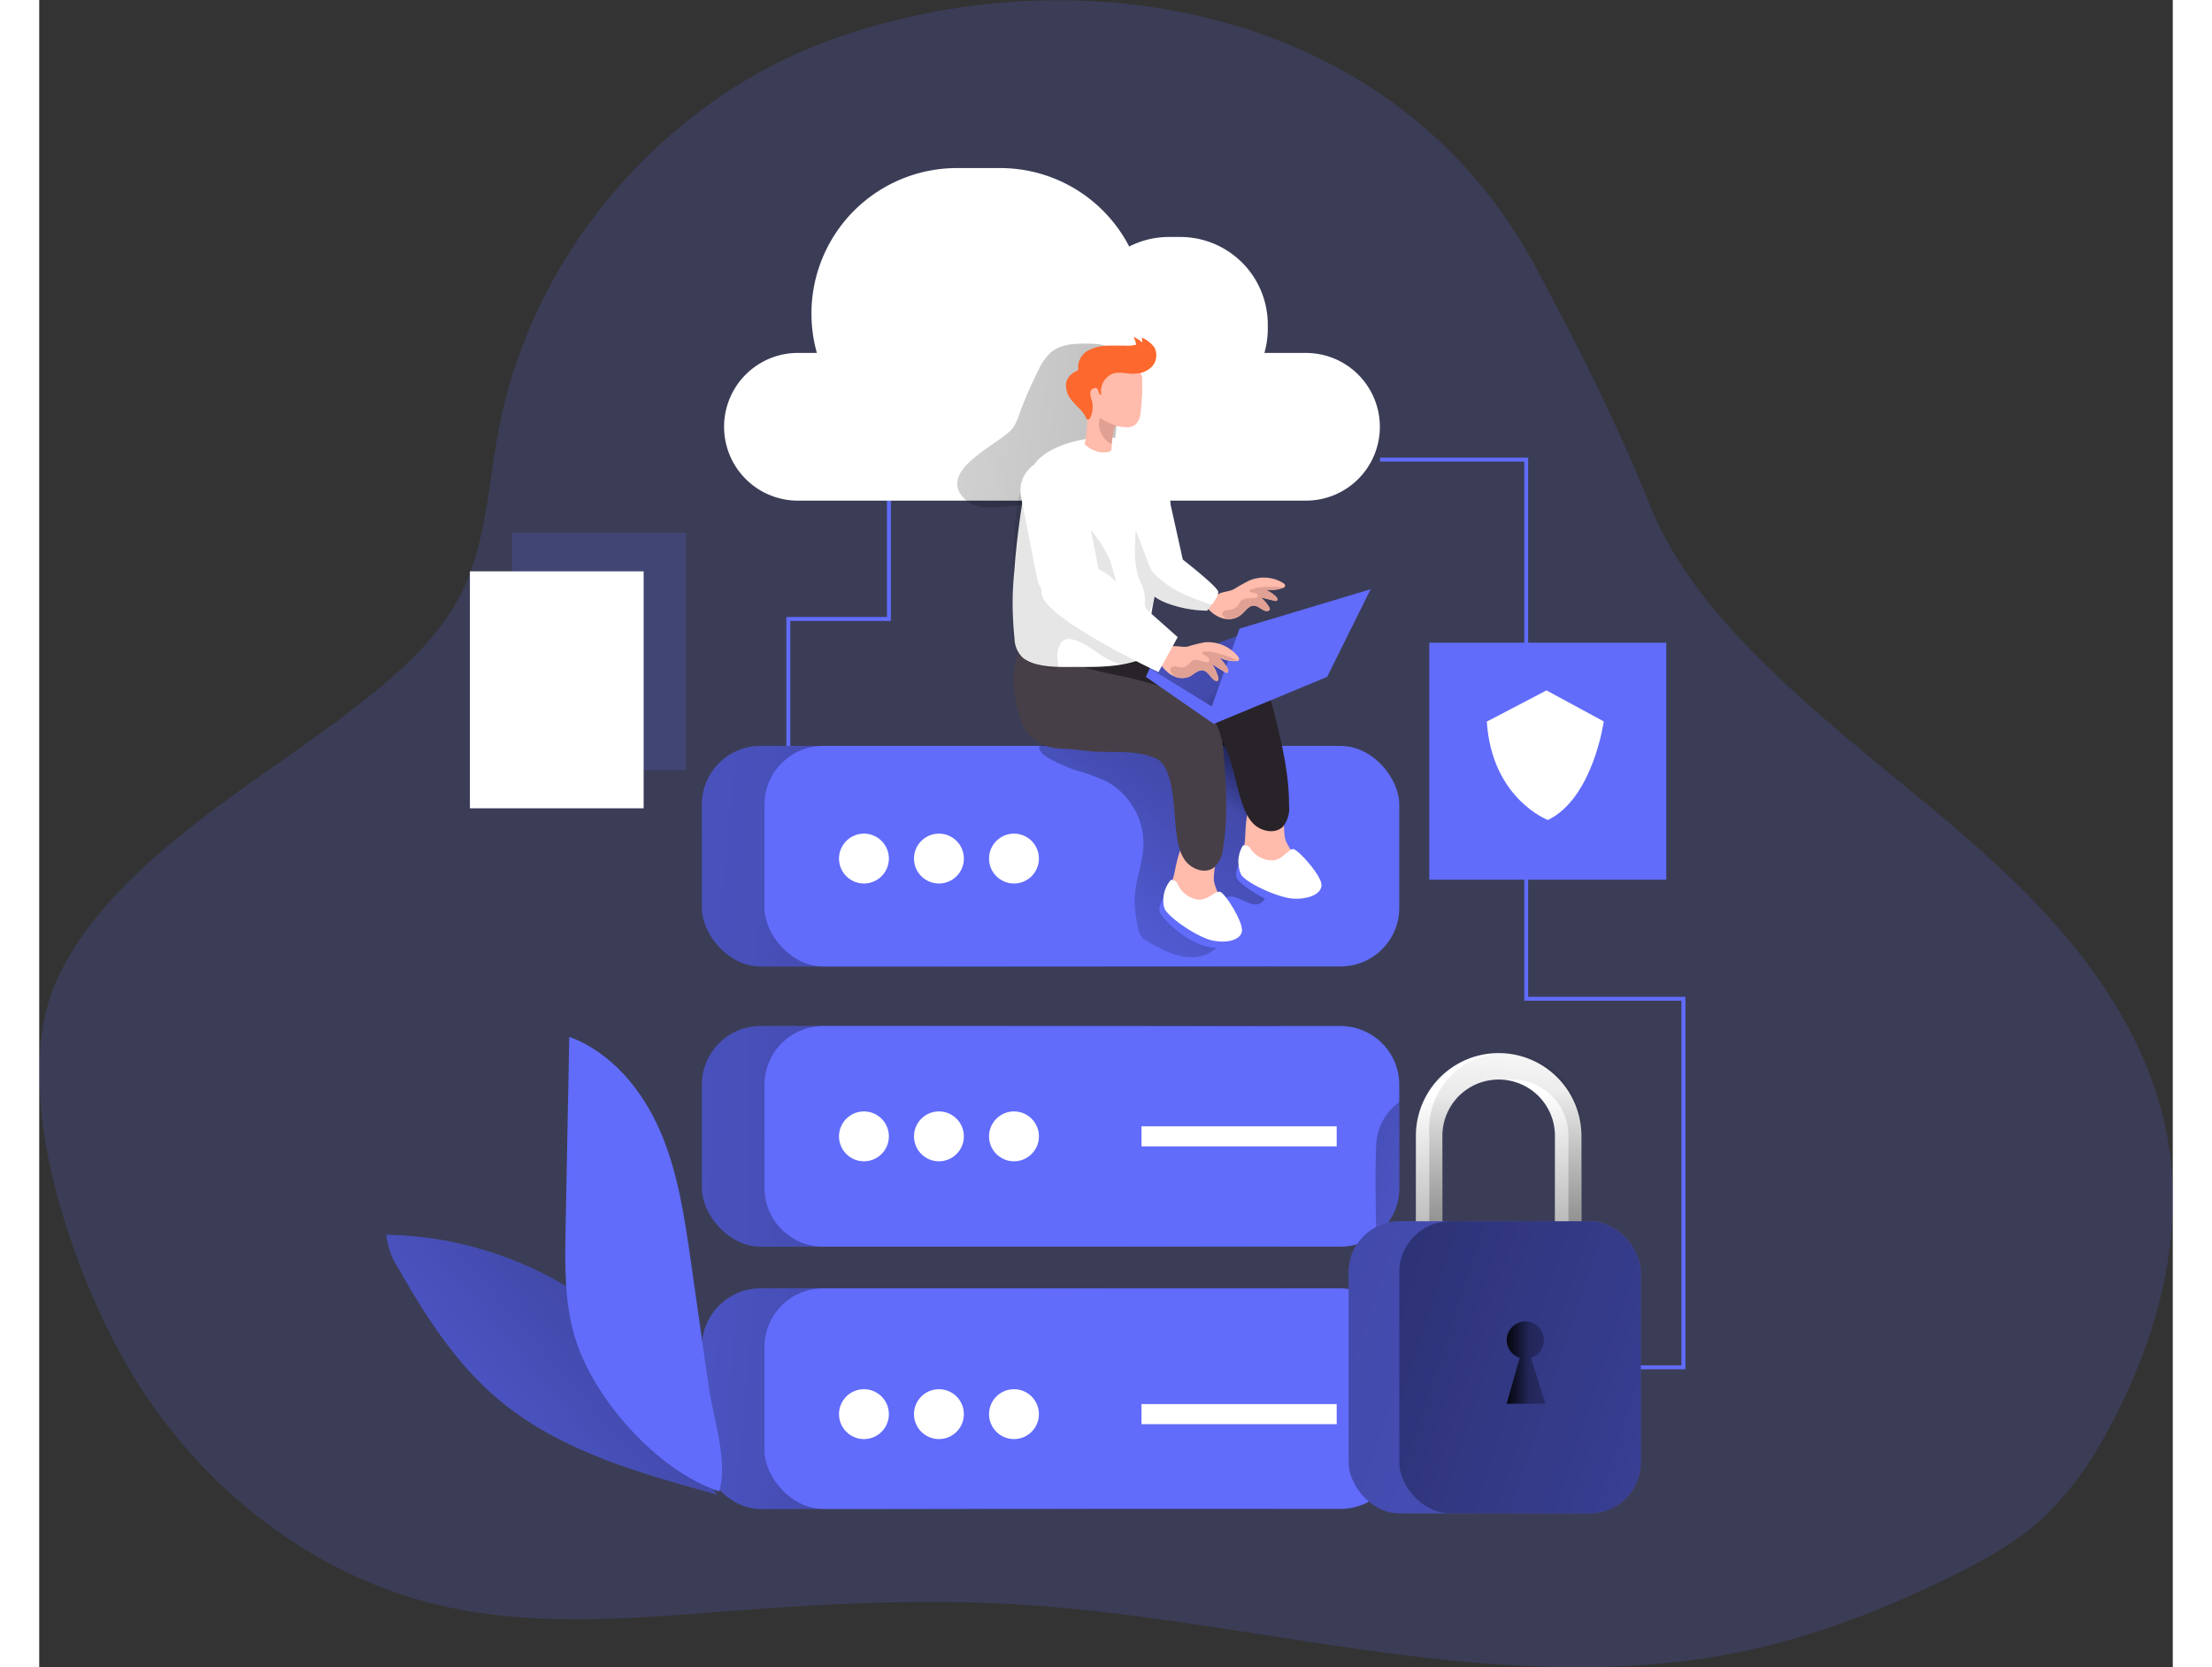 <svg id="Layer_1" data-name="Layer 1" xmlns="http://www.w3.org/2000/svg" xmlns:xlink="http://www.w3.org/1999/xlink" viewBox="0 0 378.97 296.13" width="406" height="306" class="illustration styles_illustrationTablet__1DWOa"><rect x="0" y="0" width="378.97" height="296.13" fill="#333333" stroke="none"/><defs><linearGradient id="linear-gradient" x1="189.67" y1="249.86" x2="32.62" y2="235.39" gradientUnits="userSpaceOnUse"><stop offset="0.01"></stop><stop offset="0.13" stop-opacity="0.69"></stop><stop offset="0.25" stop-opacity="0.32"></stop><stop offset="1" stop-opacity="0"></stop></linearGradient><linearGradient id="linear-gradient-2" x1="221.08" y1="202.23" x2="-29.49" y2="200.12" xlink:href="#linear-gradient"></linearGradient><linearGradient id="linear-gradient-3" x1="220.45" y1="204.04" x2="292.52" y2="226.14" xlink:href="#linear-gradient"></linearGradient><linearGradient id="linear-gradient-4" x1="225.1" y1="157.43" x2="-26.88" y2="130.97" xlink:href="#linear-gradient"></linearGradient><linearGradient id="linear-gradient-5" x1="226.88" y1="128.23" x2="181.35" y2="191.05" xlink:href="#linear-gradient"></linearGradient><linearGradient id="linear-gradient-6" x1="285.81" y1="92.02" x2="93.47" y2="71.2" xlink:href="#linear-gradient"></linearGradient><linearGradient id="linear-gradient-7" x1="272.04" y1="237.14" x2="270.46" y2="200.35" xlink:href="#linear-gradient"></linearGradient><linearGradient id="linear-gradient-8" x1="269.76" y1="255.6" x2="274" y2="187.84" xlink:href="#linear-gradient"></linearGradient><linearGradient id="linear-gradient-9" x1="155.5" y1="208.77" x2="452.98" y2="307.22" xlink:href="#linear-gradient"></linearGradient><linearGradient id="linear-gradient-10" x1="174.47" y1="213.56" x2="430.16" y2="298.18" xlink:href="#linear-gradient"></linearGradient><linearGradient id="linear-gradient-11" x1="271.45" y1="248.05" x2="292.1" y2="248.05" xlink:href="#linear-gradient"></linearGradient><linearGradient id="linear-gradient-12" x1="224.05" y1="129.84" x2="175.34" y2="85.63" xlink:href="#linear-gradient"></linearGradient><linearGradient id="linear-gradient-13" x1="132.35" y1="223.36" x2="46.59" y2="296.41" xlink:href="#linear-gradient"></linearGradient></defs><title>13</title><path d="M277.87,53.84c7.21,13.39,14.55,28,20.13,42,5.67,14.24,17.89,26.28,29.14,36.25,12.42,11,25.92,20.79,37.61,32.56s21.67,26,24.92,42.24c3.68,18.38-1.66,37.63-10.81,54A59.09,59.09,0,0,1,368,275.46c-4.52,4.22-10,7.29-15.51,10.06-14.76,7.38-30.28,13.11-46.67,15.32-17.06,2.3-34.41,1.28-51.44-.83-22.9-2.83-45.59-7.62-68.63-9-16.61-1-33.28-.18-49.87,1.07-17.75,1.33-35.85,3.13-53.16-1C60,285.67,40.31,270,28.28,249.92,17.79,232.46,6,199.26,15.18,179.68c9.78-20.85,36.29-35,53.65-48.67,7-5.53,14-11.62,18-19.62,4.46-8.92,4.79-19.25,6.64-29,6-31.75,30-59.45,60.63-69.87,43-14.66,94.94-4.93,120.28,35.34C275.61,49.78,276.77,51.8,277.87,53.84Z" transform="translate(-11.87 -6.02)" fill="#616cfb" opacity="0.18" style="isolation: isolate;"></path><polygon points="292.4 243.21 284.46 243.21 284.46 242.52 291.7 242.52 291.7 177.74 263.78 177.74 263.78 81.98 238.15 81.98 238.15 81.29 264.47 81.29 264.47 177.05 292.4 177.05 292.4 243.21" fill="#616cfb"></polygon><polygon points="133.41 132.49 132.71 132.49 132.71 109.59 150.58 109.59 150.58 88.92 151.27 88.92 151.27 110.29 133.41 110.29 133.41 132.49" fill="#616cfb"></polygon><rect x="117.71" y="228.84" width="112.76" height="39.17" rx="10.43" fill="#616cfb"></rect><rect x="117.71" y="182.25" width="112.76" height="39.17" rx="10.43" fill="#616cfb"></rect><rect x="117.71" y="228.84" width="112.76" height="39.17" rx="10.43" fill="url(#linear-gradient)"></rect><rect x="117.71" y="182.25" width="112.76" height="39.17" rx="10.43" fill="url(#linear-gradient-2)"></rect><rect x="128.82" y="228.84" width="112.76" height="39.17" rx="10.43" fill="#616cfb"></rect><path d="M253.45,198.7V217A10.42,10.42,0,0,1,243,227.45H151.13A10.43,10.43,0,0,1,140.7,217V198.7a10.43,10.43,0,0,1,10.43-10.43H243A10.43,10.43,0,0,1,253.45,198.7Z" transform="translate(-11.87 -6.02)" fill="#616cfb"></path><path d="M253.45,201.77V217a10.46,10.46,0,0,1-4.08,8.28c-.08-3.24-.26-12.26,0-16.26A9.88,9.88,0,0,1,253.45,201.77Z" transform="translate(-11.87 -6.02)" fill="url(#linear-gradient-3)"></path><rect x="117.71" y="132.49" width="112.76" height="39.17" rx="10.43" fill="#616cfb"></rect><rect x="117.71" y="132.49" width="112.76" height="39.17" rx="10.43" fill="url(#linear-gradient-4)"></rect><rect x="128.82" y="132.49" width="112.76" height="39.17" rx="10.43" fill="#616cfb"></rect><path d="M223.1,165.3a2,2,0,0,0-1.15,2.2c.1.89.52,1.73.66,2.61.41,2.57-1.73,5.06-4.24,5.71-3.29.84-6.66-.82-9.58-2.55a4.51,4.51,0,0,1-1-.71,4.18,4.18,0,0,1-.82-2.13,23.51,23.51,0,0,1-.53-4.41c0-3.39,1.49-6.63,1.57-10a12.6,12.6,0,0,0-6.74-11.29,40,40,0,0,0-5.25-1.89,31.58,31.58,0,0,1-4.56-2c-.92-.48-1.93-1.16-2-2.19a10,10,0,0,1,4.92-.84h29a2,2,0,0,1,1.06.19,2,2,0,0,1,.7,1c1.94,4.65,1.71,9.8,2.11,14.73a30,30,0,0,0,1.33,7.09c.41,1.25,1.75,3.64.91,4.95C227.91,168.21,224.88,164.82,223.1,165.3Z" transform="translate(-11.87 -6.02)" fill="url(#linear-gradient-5)"></path><path d="M250,81.83a13.11,13.11,0,0,1-13.12,13.11H147a13.12,13.12,0,1,1,0-26.23H150a25.85,25.85,0,0,1,24.89-32.84h7.65a25.81,25.81,0,0,1,22.94,13.94,15.42,15.42,0,0,1,7.06-1.7h2a15.55,15.55,0,0,1,15.55,15.55v.77a15.53,15.53,0,0,1-.6,4.28h7.44A13.13,13.13,0,0,1,250,81.83Z" transform="translate(-11.87 -6.02)" fill="#fff"></path><path d="M184.9,81.93A10.5,10.5,0,0,0,186,79.45a72.4,72.4,0,0,1,3.37-7.72,9.27,9.27,0,0,1,2.26-3.18c1.81-1.48,4.36-1.52,6.7-1.49,1.56,0,3.34.15,4.28,1.39a5,5,0,0,1,.73,2.74A69.77,69.77,0,0,1,200.71,95q-6.45.33-12.92.57c-2.93.12-8.78,1.52-11.18-.58C170.48,89.65,182.87,84.83,184.9,81.93Z" transform="translate(-11.87 -6.02)" fill="url(#linear-gradient-6)"></path><path d="M283.45,225.3A2.35,2.35,0,0,1,281.1,223V207.77a10,10,0,1,0-20,0V223a2.35,2.35,0,0,1-4.7,0V207.77a14.7,14.7,0,1,1,29.4,0V223A2.35,2.35,0,0,1,283.45,225.3Z" transform="translate(-11.87 -6.02)" fill="#fff"></path><path d="M285.8,207.77V223a2.33,2.33,0,0,1-1.16,2,2.29,2.29,0,0,1-1.19.33A2.35,2.35,0,0,1,281.1,223V207.77a10,10,0,0,0-8.81-9.93,11.7,11.7,0,0,0-1.19-.07,10,10,0,0,0-10,10V223a2.35,2.35,0,0,1-1.16,2,2.32,2.32,0,0,1-1.2.33,2.36,2.36,0,0,1-2.35-2.35V207.77a14.72,14.72,0,0,1,14.71-14.7,11.71,11.71,0,0,1,1.19.06A14.7,14.7,0,0,1,285.8,207.77Z" transform="translate(-11.87 -6.02)" fill="url(#linear-gradient-7)"></path><path d="M285.8,207.77V223a1.34,1.34,0,1,1-2.31,0V207.77a10,10,0,0,0-10-10,11.9,11.9,0,0,0-1.2.07,11.7,11.7,0,0,0-1.19-.07,10,10,0,0,0-10,10V223a1.34,1.34,0,1,1-2.32,0V207.77a13.55,13.55,0,1,1,27,0Z" transform="translate(-11.87 -6.02)" fill="url(#linear-gradient-8)"></path><rect x="232.58" y="216.92" width="51.88" height="51.88" rx="9.04" fill="#616cfb"></rect><rect x="232.58" y="216.93" width="51.87" height="51.87" rx="9.03" fill="url(#linear-gradient-9)"></rect><rect x="241.58" y="216.93" width="42.88" height="51.87" rx="9.03" fill="url(#linear-gradient-10)"></rect><path d="M274.84,247.19h0a3.3,3.3,0,1,1,2,0l2.57,8.16h-6.89Z" transform="translate(-11.87 -6.02)" fill="url(#linear-gradient-11)"></path><circle cx="146.49" cy="152.5" r="4.43" fill="#fff"></circle><circle cx="159.81" cy="152.5" r="4.43" fill="#fff"></circle><circle cx="173.14" cy="152.5" r="4.43" fill="#fff"></circle><circle cx="146.49" cy="201.84" r="4.43" fill="#fff"></circle><circle cx="159.81" cy="201.84" r="4.43" fill="#fff"></circle><circle cx="173.14" cy="201.84" r="4.43" fill="#fff"></circle><circle cx="146.49" cy="251.18" r="4.43" fill="#fff"></circle><circle cx="159.81" cy="251.18" r="4.43" fill="#fff"></circle><circle cx="173.14" cy="251.18" r="4.43" fill="#fff"></circle><path d="M226,155.63a8.52,8.52,0,0,0,.2,3.63,6,6,0,0,0,2.27,2.73,10.21,10.21,0,0,0,7.43,1.72,1.45,1.45,0,0,0,.94-.41,1.26,1.26,0,0,0,.25-.73,5.59,5.59,0,0,0-1.51-3.79,12.59,12.59,0,0,1-2.31-3.47c-.84-2.48.82-8.57-3.7-8.15C225.83,147.51,226.28,153,226,155.63Z" transform="translate(-11.87 -6.02)" fill="#ffbbab"></path><path d="M209.59,121.86a84.15,84.15,0,0,1,10.26,1c6,.92,9.84,3.47,11.32,9.49,1.36,5.5,2.72,11.07,2.7,16.74a5.19,5.19,0,0,1-1.07,3.74c-1.39,1.4-3.91.88-5.28-.52s-1.93-3.41-2.49-5.3c-.94-3.21-2.13-10.82-5.53-11.67-5.76-1.44-11.68,2.19-17.32,0a25.57,25.57,0,0,1-5.71-2.84,10.6,10.6,0,0,1-3.94-4.9,11.44,11.44,0,0,1-.59-3.29,14.13,14.13,0,0,1,.06-2.76c.18-1.06.36-.94,1.43-.93,1.81,0,3.61.14,5.41.31C202.42,121.23,206,121.76,209.59,121.86Z" transform="translate(-11.87 -6.02)" fill="#282328"></path><path d="M224.88,159.75s-.82,1.45-.17,2.45,7.9,6.93,13.72,3.68-6.62-5.4-6.62-5.4Z" transform="translate(-11.87 -6.02)" fill="#616cfb"></path><path d="M225.66,156.22a1.13,1.13,0,0,1,1.37.55,4.67,4.67,0,0,0,4,2.07c1.78-.19,2.74-2.09,3.6-2s4.94,4.61,5,6.32-2.46,2.64-5.08,2.47-8.25-2.74-9.19-4.25A5.57,5.57,0,0,1,225.66,156.22Z" transform="translate(-11.87 -6.02)" fill="#fff"></path><path d="M213.33,161.81a8.47,8.47,0,0,0-.4,3.62,5.92,5.92,0,0,0,1.79,3.06,10.17,10.17,0,0,0,7.05,2.92,1.48,1.48,0,0,0,1-.25,1.3,1.3,0,0,0,.37-.68,5.63,5.63,0,0,0-.87-4,12.48,12.48,0,0,1-1.71-3.8c-.43-2.58,2.21-8.32-2.32-8.65C214.45,153.77,214,159.28,213.33,161.81Z" transform="translate(-11.87 -6.02)" fill="#ffbbab"></path><path d="M202.62,125.81a85.59,85.59,0,0,1,10,2.61c5.73,1.89,9.13,5,9.61,11.22.43,5.65.86,11.37-.08,17a5.2,5.2,0,0,1-1.67,3.51c-1.6,1.15-4,.23-5.13-1.38s-1.34-3.67-1.58-5.63c-.41-3.32-.33-11-3.55-12.42-3.4-1.48-7.19-1-10.8-1.2-1.88-.1-3.86-.47-5.7-.51-6.15-.13-7.43-4.71-7.64-5.43a22.55,22.55,0,0,1-1.14-7.14,18.1,18.1,0,0,1,.57-3.51c.23-1.07.24-1.19,1.4-1,1.79.3,3.55.73,5.29,1.19C195.66,124,199.09,125.12,202.62,125.81Z" transform="translate(-11.87 -6.02)" fill="#473f47"></path><path d="M211.51,165.69s-1,1.3-.57,2.39,6.65,8.13,12.93,5.87-5.64-6.41-5.64-6.41Z" transform="translate(-11.87 -6.02)" fill="#616cfb"></path><path d="M212.85,162.34a1.14,1.14,0,0,1,1.27.77,4.66,4.66,0,0,0,3.63,2.7c1.79.1,3-1.62,3.88-1.38s4.12,5.36,3.87,7-2.86,2.2-5.41,1.6-7.69-4.05-8.37-5.69A5.56,5.56,0,0,1,212.85,162.34Z" transform="translate(-11.87 -6.02)" fill="#fff"></path><polygon points="212.78 113 197.27 118.66 208.27 125.47 223.95 116.62 212.78 113" fill="#616cfb"></polygon><polygon points="212.78 113 197.27 118.66 208.27 125.47 223.95 116.62 212.78 113" fill="url(#linear-gradient-12)"></polygon><polygon points="196.57 120.23 208.62 128.58 228.76 120.23 236.49 104.66 213.2 111.66 208.27 125.47 197.27 118.66 196.57 120.23" fill="#616cfb"></polygon><path d="M211,109.2c-1.2.72-2.46,1-3.48.27l-.25-.21c-1.62-1.59-1.88-5-1.81-7.49a27.66,27.66,0,0,1,.26-3.13l6.12-7.44L215,105.43A17.22,17.22,0,0,1,211,109.2Z" transform="translate(-11.87 -6.02)" fill="#fff"></path><path d="M211.05,105.64c-.11.68-.12,1.4-.22,2.1-.55,3.82-2,7.62-1.45,11.53a4.11,4.11,0,0,1-.06,2.6,3.13,3.13,0,0,1-1.82,1.3c-3.64,1.35-7.61,1.34-11.49,1.31-2.91,0-7.09.23-9.5-1.7a4.82,4.82,0,0,1-1.41-3.37,58.9,58.9,0,0,1,0-12.31l.12-1.6q.5-5.53,1.4-11c.45-2.64,1.08-5.48,3.11-7.23,2.7-2.33,7.42-3.43,10.9-3.56A11.52,11.52,0,0,1,204,84a14.42,14.42,0,0,1,4.29,2.2c1.56,1.08,2.95,2,3.53,3.79a23,23,0,0,1,1,6.33,21.86,21.86,0,0,1-.76,6c-.25.95-.64,1.88-.88,2.83C211.11,105.29,211.08,105.46,211.05,105.64Z" transform="translate(-11.87 -6.02)" fill="#fff"></path><path d="M192.28,125c-1.16.16-3.56-1.23-4.39-1.51-.49-.16-.92-.48-1.4-.68-2.44-1-1.69-8.15-1.66-10.1.1-5.15-.14-10.53.55-15.61a17.15,17.15,0,0,1,1.53-5.69,6.73,6.73,0,0,1,4.41-3.65,1.92,1.92,0,0,1,1.14,0c1.48.62,1.43,3.21,1.51,4.48a10.12,10.12,0,0,0,.79,3.72c.58,1.25,1.51,1.71,2.41,2.64a21.1,21.1,0,0,1,4.93,7.05c.52,1.4.79,2.88,1.25,4.31a31,31,0,0,0,5,8.65c.72,1,1.49,2.2,1.07,3.34a3.06,3.06,0,0,1-1.91,1.63,6.69,6.69,0,0,1-3.25.45c-2.61-.34-4.58-2.45-6.91-3.66-.81-.42-2.36-1.13-3.28-.73s-1.24,1.63-1.38,2.46c-.08.53.36,2.25.11,2.59A.73.73,0,0,1,192.28,125Z" transform="translate(-11.87 -6.02)" fill="#020202" opacity="0.1"></path><path d="M206.66,81.36a2.49,2.49,0,0,1-1.67.55,7.72,7.72,0,0,1-1.51-.2l-.27,0a.25.25,0,0,0-.21,0,.3.3,0,0,0-.13.21,17.78,17.78,0,0,0-.5,3h0l0,.55a1,1,0,0,1-.13.55,1,1,0,0,1-.67.31,4.33,4.33,0,0,1-1.39,0,6.06,6.06,0,0,1-2.62-1.39,27.91,27.91,0,0,0,.48-5.16c0-2.24-.24-4.51.32-6.68A3.65,3.65,0,0,1,203,70.16a8.33,8.33,0,0,1,4.3,1.88,1.79,1.79,0,0,1,.47,1.43c0,.89.05,1.78,0,2.67s-.13,2-.26,3A3.48,3.48,0,0,1,206.66,81.36Z" transform="translate(-11.87 -6.02)" fill="#ffbbab"></path><path d="M206.2,72.4c-1.14,0-2.35-.35-3.47-.07a3.35,3.35,0,0,0-2.21,3.81c-.46.09-.42-.7-.7-1.06s-1.1,0-1.23.48a3.27,3.27,0,0,0,.25,1.59,4.58,4.58,0,0,1-.25,3c-.1.22-.31.47-.53.38s-.34-.52-.45-.72A7.79,7.79,0,0,0,197,79c-.45-.53-1-1-1.43-1.54a4.15,4.15,0,0,1-1.31-3.37,2.71,2.71,0,0,1,.69-1.33A3,3,0,0,1,196,72c.16-.08.35-.16.41-.32a.76.76,0,0,0,0-.3,3.41,3.41,0,0,1,1.9-3.17,8.31,8.31,0,0,1,3.79-.8c.85,0,1.7,0,2.55,0a5.77,5.77,0,0,0,2.07-.18,6.08,6.08,0,0,0-.47-1.38,6.71,6.71,0,0,1,1.55,1,2.59,2.59,0,0,0-.1-.87,5.31,5.31,0,0,1,2.26,1.77,3,3,0,0,1-.41,3.35,4.21,4.21,0,0,1-3,1.28Z" transform="translate(-11.87 -6.02)" fill="#fc682d"></path><path d="M203.48,81.71l-.27,0a.25.25,0,0,0-.21,0,.3.3,0,0,0-.13.21,17.78,17.78,0,0,0-.5,3h0a4.06,4.06,0,0,1-2.14-4.68,17.13,17.13,0,0,0,3.23,1.51Z" transform="translate(-11.87 -6.02)" fill="#e0a194"></path><path d="M229.5,114.47c-.67-.28-1.24-.91-2-.88s-1.37.92-2,1.5A3.59,3.59,0,0,1,223,116a4.16,4.16,0,0,1-.86-.13,5.53,5.53,0,0,1-2.94-2.09s1.86-2.09,2.1-2.23c.82-.47,1.93-.43,2.81-.9a28.84,28.84,0,0,1,2.76-1.54,6.61,6.61,0,0,1,5.93.45c.22.13.46.37.34.61a.46.46,0,0,1-.23.2h0a6.11,6.11,0,0,1-3.24.35,8.1,8.1,0,0,1,1.78,1.18c.24.21.46.61.2.8a.56.56,0,0,1-.44,0l-2.42-.59a5.8,5.8,0,0,1,1.53,1.78.66.66,0,0,1,.1.38C230.3,114.58,229.82,114.61,229.5,114.47Z" transform="translate(-11.87 -6.02)" fill="#ffbbab"></path><path d="M229.5,114.47c-.67-.28-1.24-.91-2-.88s-1.37.92-2,1.5A3.59,3.59,0,0,1,223,116a3.69,3.69,0,0,1-.66-.39.8.8,0,0,1-.33-.42.68.68,0,0,1,.49-.72,5.88,5.88,0,0,1,1-.15,2.14,2.14,0,0,0,1.33-.82c.27-.36.44-.82.83-1a2,2,0,0,1,.82-.18l1.1-.07a1.16,1.16,0,0,0,.49-.1.41.41,0,0,0,.23-.41c0-.19-.23-.29-.41-.36-.36-.13-1.57-.2-.79-.63a5.39,5.39,0,0,1,1.78-.42,19,19,0,0,1,3.69,0,2.92,2.92,0,0,1,.39.07h0a6.11,6.11,0,0,1-3.24.35,8.1,8.1,0,0,1,1.78,1.18c.24.21.46.61.2.8a.56.56,0,0,1-.44,0l-2.42-.59a5.8,5.8,0,0,1,1.53,1.78.66.66,0,0,1,.1.38C230.3,114.58,229.82,114.61,229.5,114.47Z" transform="translate(-11.87 -6.02)" fill="#e0a194"></path><path d="M219.32,114.49a21.18,21.18,0,0,1-7.23-1.37,10.36,10.36,0,0,1-4.22-3.05,1.77,1.77,0,0,1-.33-.6,1.81,1.81,0,0,1,0-1.15,5.53,5.53,0,0,1,1.84-2.79c2.39-1.78,5.64-.1,5.64-.1s6.09,4.74,6.26,5.68c.1.51-.49,1.47-1.06,2.23S219.32,114.49,219.32,114.49Z" transform="translate(-11.87 -6.02)" fill="#fff"></path><rect x="187.59" y="87.49" width="11.03" height="25.96" rx="5.51" transform="translate(-27.63 33.14) rotate(-11.13)" fill="#fff"></rect><path d="M219.32,114.49a21.18,21.18,0,0,1-7.23-1.37c-.29-.11-1.78-1-2-.91a.49.49,0,0,0-.18.28l-.81,2.31a1.82,1.82,0,0,1-.82-1.45c-.06-.58,0-1.16-.06-1.73a10.73,10.73,0,0,0-.89-2.55c-1.09-2.78-.89-5.88-.68-8.86l2.22,5.81a6.51,6.51,0,0,0,.76,1.57,6.63,6.63,0,0,0,1,1A18,18,0,0,0,216,111.9c.34.14,4.08,1.73,4.28,1.44C219.76,114,219.32,114.49,219.32,114.49Z" transform="translate(-11.87 -6.02)" fill="#020202" opacity="0.1"></path><path d="M220.43,126.7c-.6-.53-1-1.39-1.77-1.59s-1.56.54-2.31,1a3.29,3.29,0,0,1-2.75.09,4.31,4.31,0,0,1-.83-.42,6.86,6.86,0,0,1-2.47-3.21s2.29-1.64,2.56-1.71c.92-.23,2,.17,3,0a27.51,27.51,0,0,1,3.07-.76,6.91,6.91,0,0,1,5.8,2.43c.19.22.37.56.21.77a.4.4,0,0,1-.27.14h0a6.06,6.06,0,0,1-3.3-.68,9.39,9.39,0,0,1,1.51,1.85c.2.3.33.8,0,.92-.14,0-.3,0-.44-.13l-2.28-1.43a7.37,7.37,0,0,1,1.14,2.42.71.71,0,0,1,0,.43C221.2,127.08,220.71,127,220.43,126.7Z" transform="translate(-11.87 -6.02)" fill="#ffbbab"></path><path d="M220.43,126.7c-.6-.53-1-1.39-1.77-1.59s-1.56.54-2.31,1a3.29,3.29,0,0,1-2.75.09,4.27,4.27,0,0,1-.57-.63,1,1,0,0,1-.25-.56.66.66,0,0,1,.65-.62,5.57,5.57,0,0,1,1,.15,1.85,1.85,0,0,0,1.5-.44c.35-.3.62-.74,1-.86a1.77,1.77,0,0,1,.85.07l1.12.29a1.22,1.22,0,0,0,.5,0,.39.39,0,0,0,.32-.37.72.72,0,0,0-.33-.51c-.33-.26-1.52-.74-.65-.94a4.84,4.84,0,0,1,1.85.12,19.12,19.12,0,0,1,3.67,1.24,2.81,2.81,0,0,1,.38.2h0a6.06,6.06,0,0,1-3.3-.68,9.39,9.39,0,0,1,1.51,1.85c.2.3.33.8,0,.92-.14,0-.3,0-.44-.13l-2.28-1.43a7.37,7.37,0,0,1,1.14,2.42.71.71,0,0,1,0,.43C221.2,127.08,220.71,127,220.43,126.7Z" transform="translate(-11.87 -6.02)" fill="#e0a194"></path><path d="M203.75,110l10.34,9.19-3.42,6.21S191,116.19,190,111.74s4.2-4.28,4.2-4.28S198.5,104.12,203.75,110Z" transform="translate(-11.87 -6.02)" fill="#fff"></path><rect x="246.91" y="114.16" width="42.09" height="42.09" fill="#616cfb"></rect><rect x="84.02" y="94.66" width="30.86" height="42.09" fill="#616cfb" opacity="0.18" style="isolation: isolate;"></rect><rect x="76.5" y="101.48" width="30.86" height="42.09" fill="#fff"></rect><path d="M73.55,225.36a13.34,13.34,0,0,0,2.17,6c4.8,8.48,10.18,16.83,17.61,23.12,10.93,9.24,25.23,13.23,39.05,17-1.23-.6-2.72-7-3.27-8.37-1.07-2.74-2.07-5.51-3.09-8.27-1.63-4.35-5-7.85-8.36-11.06A66,66,0,0,0,91,228.1,62.79,62.79,0,0,0,73.55,225.36Z" transform="translate(-11.87 -6.02)" fill="#616cfb"></path><path d="M73.55,225.36a13.34,13.34,0,0,0,2.17,6c4.8,8.48,10.18,16.83,17.61,23.12,10.93,9.24,25.23,13.23,39.05,17-1.23-.6-2.72-7-3.27-8.37-1.07-2.74-2.07-5.51-3.09-8.27-1.63-4.35-5-7.85-8.36-11.06A66,66,0,0,0,91,228.1,62.79,62.79,0,0,0,73.55,225.36Z" transform="translate(-11.87 -6.02)" fill="url(#linear-gradient-13)"></path><path d="M127.62,230.11c-1.13-7.89-2.29-15.88-5.46-23.19s-8.67-14-16.14-16.73q-.33,16.94-.65,33.87c-.13,6.52-.24,13.17,1.63,19.42,3.29,11,14.68,23.81,25.65,27.43,1.63-5.26-1.1-13.23-1.88-18.7Z" transform="translate(-11.87 -6.02)" fill="#616cfb"></path><rect x="195.79" y="200.05" width="34.67" height="3.57" fill="#fff"></rect><rect x="195.79" y="249.39" width="34.67" height="3.57" fill="#fff"></rect><path d="M269,134.19l10.6-5.54,10.17,5.51s-1.89,13.61-9.92,17.51C279.83,151.67,269.87,147.86,269,134.19Z" transform="translate(-11.87 -6.02)" fill="#fff"></path></svg>
